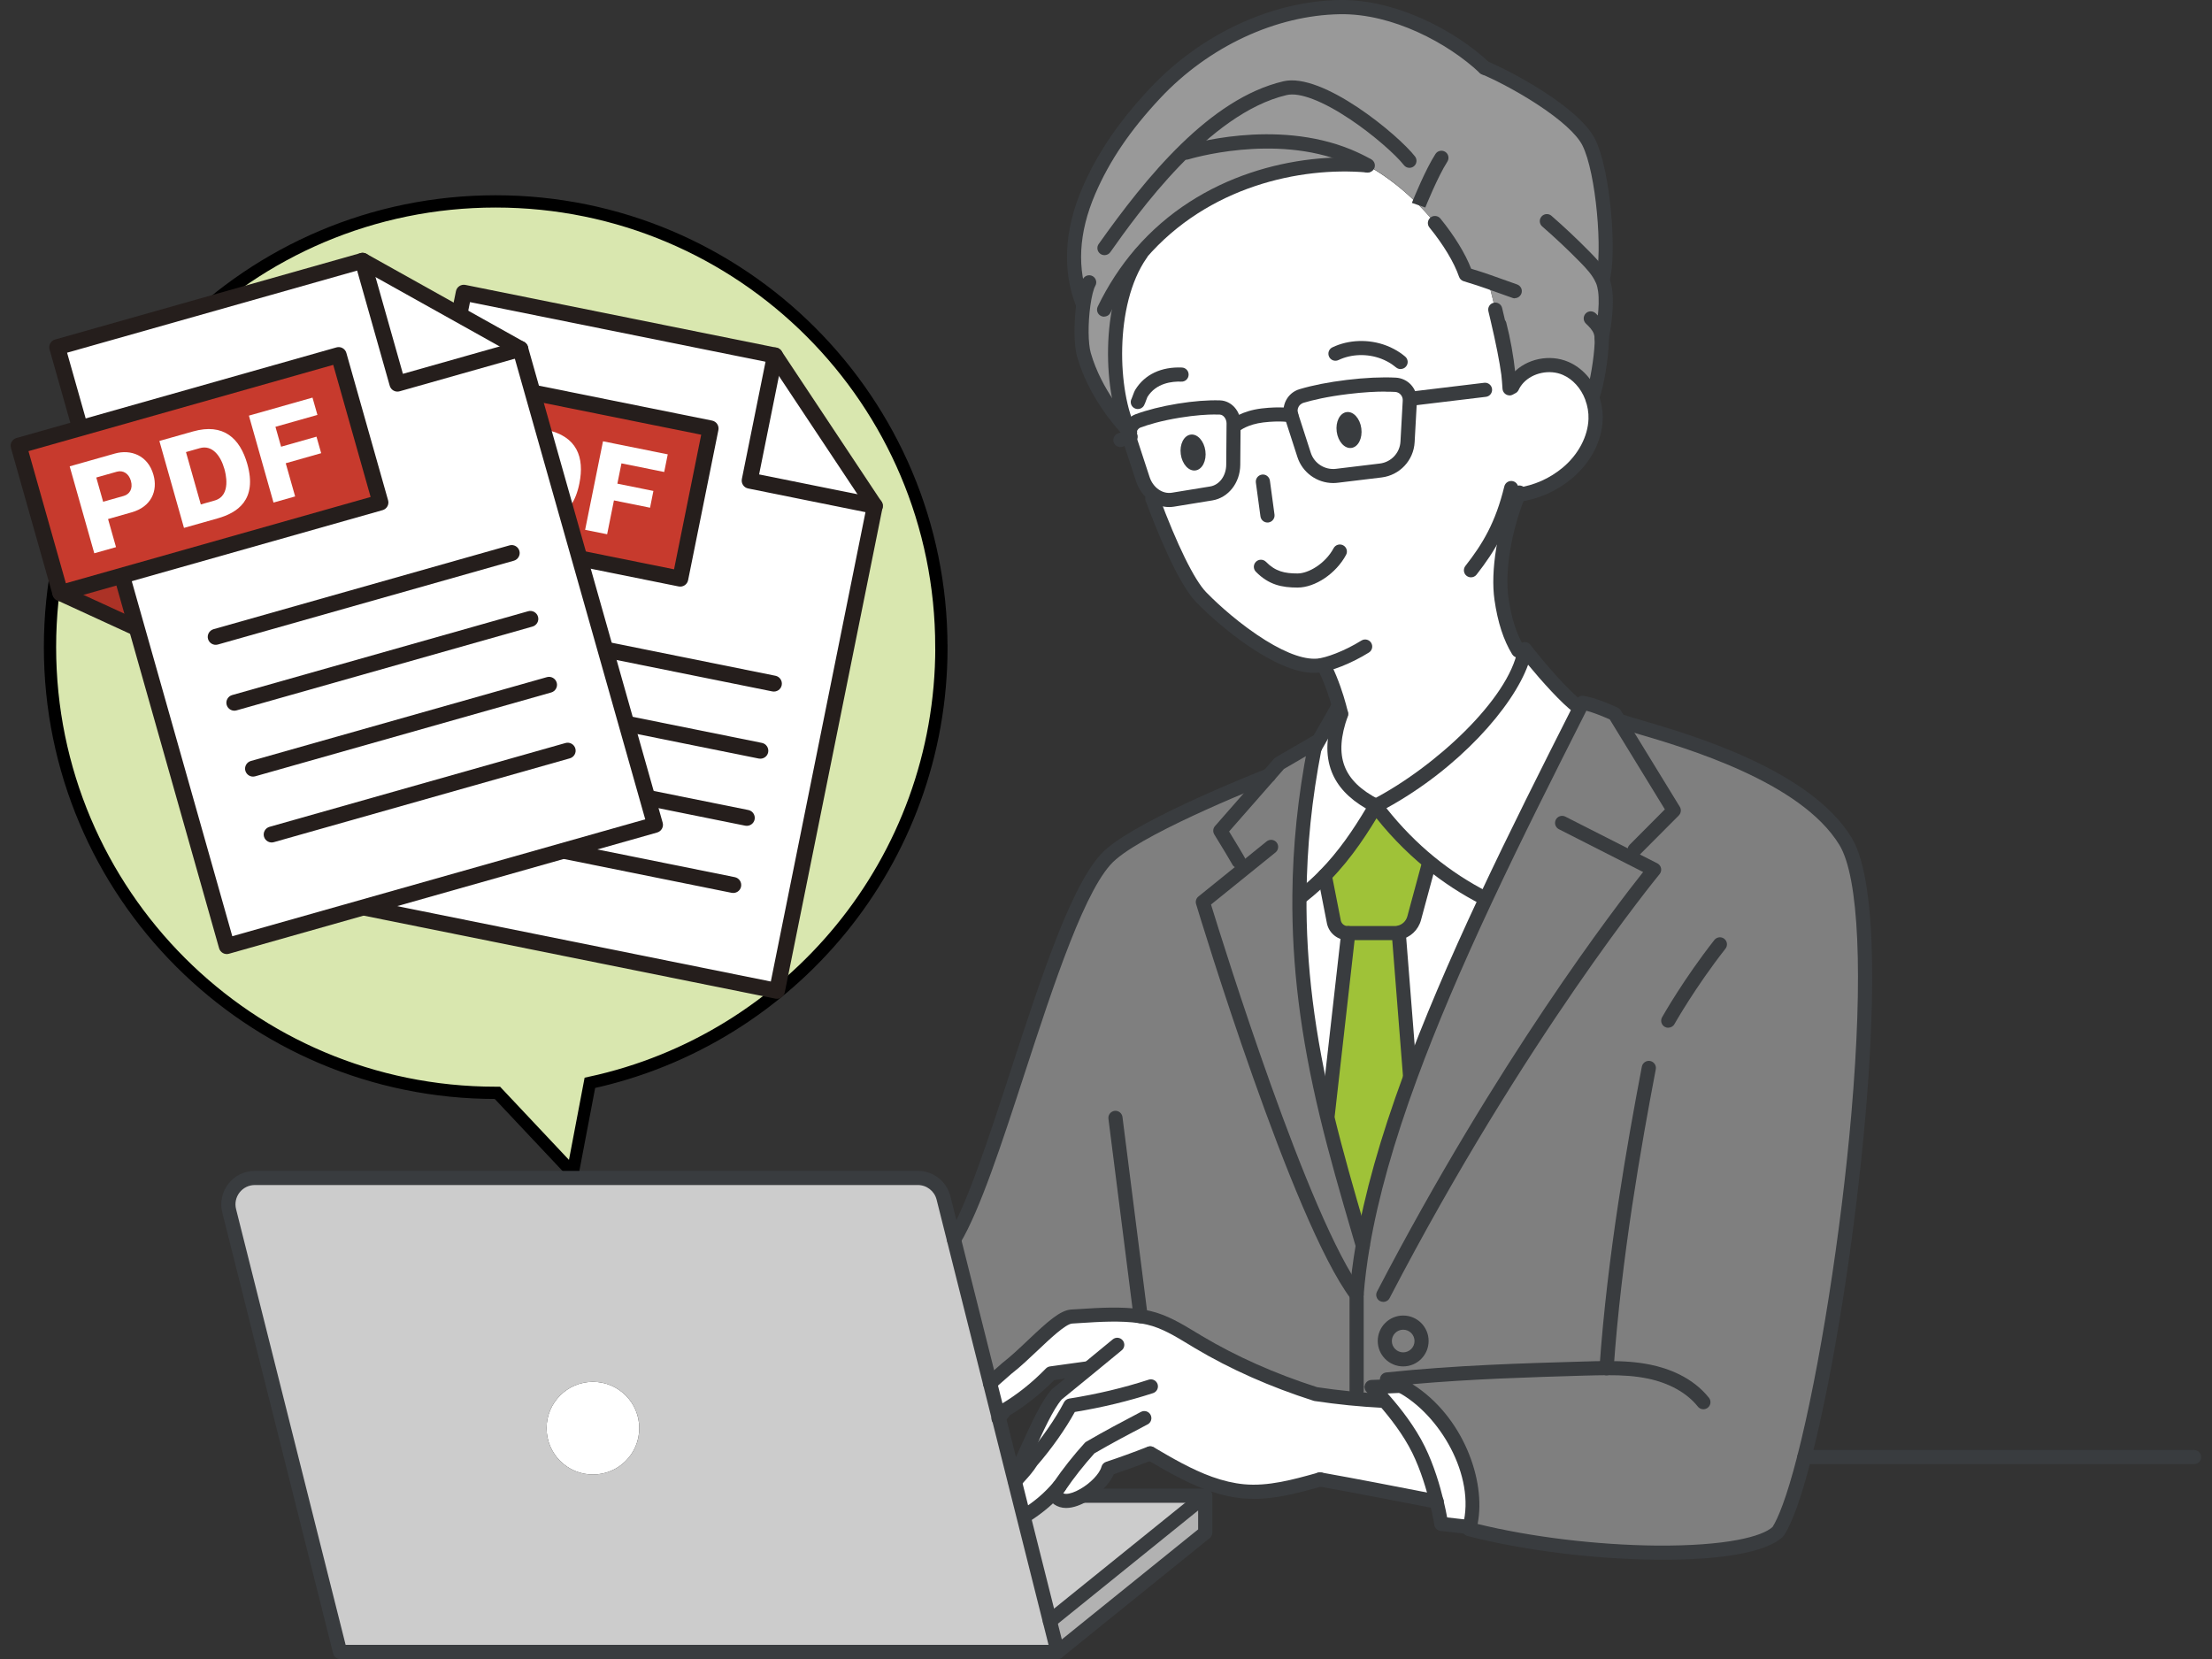 <?xml version="1.0" encoding="UTF-8"?><svg id="_x34_00_x5F_300_x5F_03" xmlns="http://www.w3.org/2000/svg" viewBox="0 0 400 300"><rect x="0" y="0" width="400" height="300" fill="#333333" stroke="none"/><defs><style>.cls-1{fill:#393c3f;}.cls-2{fill:#ccc;}.cls-3{fill:#251e1c;}.cls-4{fill:#9fc238;}.cls-5{fill:#d9e7af;stroke:#000;stroke-miterlimit:10;stroke-width:2.22px;}.cls-6{fill:#fff;}.cls-7{fill:#c73a2d;}.cls-8{fill:#7f7f7f;}.cls-9{fill:#ac3226;}.cls-10{fill:#b2b2b2;}.cls-11{fill:#999;}</style></defs><path class="cls-5" d="M170.23,117.02c0-44.51-36.08-80.6-80.6-80.6S9.04,72.51,9.04,117.02s36.08,80.6,80.6,80.6c.1,0,.2,0,.31,0l13.62,14.47,3.1-16.28c36.33-7.82,63.57-40.11,63.57-78.78Z"/><path class="cls-6" d="M107.22,249.88c4.63,0,8.38,3.75,8.38,8.38s-3.75,8.38-8.38,8.38-8.38-3.75-8.38-8.38,3.75-8.38,8.38-8.38Z"/><polygon class="cls-10" points="217.94 270.47 217.94 277.17 191.25 298.72 189.85 293.15 217.94 270.47"/><path class="cls-2" d="M185.39,274.1c2.5-1.62,4.24-3.06,6.18-5.33-.3.43-.59.87-.88,1.32.23.86,1.2,1.32,2.09,1.32s2.05-.4,3.15-1.03l.05.08h21.96l-28.09,22.68-4.77-18.97.31-.08Z"/><path class="cls-2" d="M180.62,256.42l2.66,10.59,1.8,7.17,4.77,18.97,1.4,5.57H61.49l-20.05-79.75c-.76-3.02,1.53-5.95,4.64-5.95h119.89c2.19,0,4.11,1.49,4.64,3.62l1.89,7.54,6.53,25.96,1.58,6.28ZM115.6,258.26c0-4.63-3.75-8.38-8.38-8.38s-8.38,3.75-8.38,8.38,3.75,8.38,8.38,8.38,8.38-3.75,8.38-8.38Z"/><path class="cls-4" d="M252.19,168.74c.25,0,.5-.03.74-.08l.02.08,2.04,25.84.09.04c-3.92,10.65-6.98,20.99-8.63,30.61h0c-2.21-7.62-4.54-15.42-6.52-23.62l.18-.04,3.71-32.83h8.38Z"/><path class="cls-4" d="M248.78,145.73c2.92,3.87,6.19,7.29,9.79,10.23l-.18.22-2.67,9.87c-.36,1.34-1.45,2.34-2.78,2.61-.24.05-.49.08-.74.08h-8.49c-1.18,0-2.21-.81-2.49-1.96l-1.65-8.43c3.78-3.86,6.6-8.17,9.21-12.62Z"/><circle class="cls-8" cx="253.74" cy="242.49" r="3.32"/><path class="cls-8" d="M253.41,250.6l-5.35.21h-2.73v-16.67c.22-2.89.6-5.87,1.13-8.91,1.65-9.62,4.71-19.96,8.63-30.61,3.87-10.52,8.58-21.34,13.62-32.08,5.52-11.78,11.42-23.47,17.02-34.54.15-.3.3-.6.46-.9,2.06.27,5.82,2.02,5.82,2.02l.85,1.39.17-.11c4.17,1.57,32.2,7.77,40.72,21.73,8.36,13.71.36,80.99-7.43,111.37-1.64,6.4-3.27,11.16-4.74,13.44-5.29,5.34-34.84,5.03-55.88-.42.04-.12.07-.25.1-.37,2.16-8.13-2.87-20.47-12.37-25.54ZM257.06,242.49c0-1.84-1.49-3.32-3.32-3.32s-3.32,1.49-3.32,3.32,1.49,3.32,3.32,3.32,3.32-1.49,3.32-3.32Z"/><path class="cls-8" d="M206.26,238.02c-4.31-.64-9.57-.1-12.42.05-2.58.13-7.49,6.08-11.77,9.39l-3.04,2.68-6.53-25.96c8.42-14.09,18.74-61.73,28.45-69.75,6.52-5.62,28.49-14.21,28.49-14.21l-8.78,10.01s3.13,5.1,3.28,5.47l1.08,1.34-7.52,6.07s17.2,56.91,27.81,71.02v16.67h2.73s.98.95,2.34,2.49h-.24c-4.61-.23-8.37-.64-12.25-1.21-7.29-2.33-14.51-5.42-21.2-9.41-2.88-1.72-5.73-3.63-8.99-4.38-.47-.11-.96-.2-1.46-.27Z"/><path class="cls-8" d="M225.03,157.04l-1.08-1.34c-.15-.37-3.28-5.47-3.28-5.47l8.78-10.01,1.9-2.17,6.58-3.82c-.07.32-.13.65-.19.97h0c-1.85,9.52-2.67,18.39-2.75,26.73-.13,14.59,2.01,27.57,4.93,39.69,1.98,8.2,4.31,16,6.52,23.62h0c-.52,3.05-.91,6.02-1.13,8.91-10.61-14.11-27.81-71.02-27.81-71.02l7.52-6.07Z"/><path class="cls-6" d="M253.41,250.6c9.5,5.07,14.53,17.4,12.37,25.54l-5.14-.58s-.25-1.65-.83-4.02c-.64-2.65-1.7-6.19-3.26-9.38-1.72-3.49-4.28-6.74-6.15-8.86-1.36-1.55-2.34-2.49-2.34-2.49l5.35-.21Z"/><path class="cls-6" d="M191.57,268.77c-1.94,2.27-3.68,3.7-6.18,5.33l-.31.08-1.8-7.17.19-.05c2.49-5.01,5.26-12.21,7.65-14.83,1.94-1.57,3.81-3.1,5.64-4.61l-.07-.09c-2.33.31-4.33.61-6.65.92-2.43,2.51-5.23,4.78-8.29,6.61-.35.51-.73.99-1.14,1.46l-1.58-6.28,3.04-2.68c4.28-3.31,9.18-9.26,11.77-9.39,2.85-.14,8.1-.69,12.42-.05.5.07.99.17,1.46.27,3.26.76,6.12,2.67,8.99,4.38,6.69,3.99,13.91,7.08,21.2,9.41,3.88.57,7.64.98,12.25,1.23h.24c1.86,2.11,4.43,5.36,6.15,8.85,1.56,3.18,2.62,6.73,3.26,9.38-7.19-1.4-14.41-2.81-21.1-4-4.53,1.26-9.2,2.58-13.88,2.14-2.09-.2-4.11-.7-6.07-1.41-3.75-1.34-7.29-3.4-10.74-5.44h-.05c-2.5.97-5.02,1.88-7.56,2.73-.45,1.71-2.43,3.66-4.47,4.82-1.11.63-2.23,1.03-3.15,1.03s-1.86-.47-2.09-1.32c.29-.44.58-.88.88-1.32Z"/><path class="cls-6" d="M243.82,168.74l-3.71,32.83-.18.04c-2.92-12.11-5.06-25.1-4.93-39.69h.59c1.44-1.14,2.76-2.33,3.98-3.57l1.65,8.43c.28,1.15,1.3,1.96,2.49,1.96h.11Z"/><path class="cls-6" d="M268.49,162.44l.2.09c-5.04,10.74-9.75,21.56-13.62,32.08l-.09-.04-2.04-25.84-.02-.08c1.33-.27,2.42-1.27,2.78-2.61l2.67-9.87.18-.22c3.07,2.51,6.38,4.68,9.93,6.48Z"/><path class="cls-6" d="M275.75,117.39c1.97,2.62,7,8.51,9.65,10.44l.31.16c-5.6,11.08-11.5,22.76-17.02,34.54l-.2-.09c-3.54-1.8-6.86-3.97-9.93-6.48-3.6-2.94-6.88-6.36-9.79-10.23,14.59-7.58,25.52-20.47,26.92-27.98.02-.12.04-.24.06-.35Z"/><path class="cls-6" d="M242.51,129.11c-2.87,8.03-.62,13.1,6.26,16.62-2.61,4.45-5.43,8.76-9.21,12.62-1.22,1.24-2.54,2.44-3.98,3.58h-.59c.07-8.35.89-17.21,2.75-26.73h0s4.26-7.46,4.26-7.46l.16-.05c.24.88.36,1.41.36,1.41Z"/><path class="cls-6" d="M237.66,120.4c-6.5,0-16.16-8-20.45-12.42-2.74-2.82-6.21-10.79-8.83-17.84l-3.96-11.9s0,0,0,0c-3.44-6.7-4.44-23.05,1.96-32.24l-.05-.04c11.85-13.76,29.45-16.97,40.96-15.97l.02-.04s.07.04.1.06c0,0,0,0,0,0,3.45,1.94,6.56,4.45,9.19,7.12,1.28,1.3,2.45,2.64,3.48,3.96.15.2.31.39.46.59.13.17.26.35.39.52.04.05.07.1.1.15.1.14.2.27.29.41.16.23.32.46.47.68.13.19.26.39.38.58.14.21.27.42.4.62.1.17.21.34.31.51,0,0,0,0,0,.01.11.18.21.36.32.54.05.09.1.18.16.27.41.73.77,1.43,1.07,2.09.04.08.07.17.11.25.08.18.15.35.22.52.04.1.08.2.12.3.08.2.15.39.21.59,1.93.6,2.44.75,4.08,1.32,0,0,.57,2.13,1.27,5.03.86,3.54,1.91,8.22,2.36,11.58,0,0,0,.01,0,.02.1.91.17,1.79.22,2.63,0-.1,0-.21,0-.32h.4c.27-.6.63-1.13,1.06-1.6,2.07-2.25,5.73-3.01,8.6-1.76,2.24.97,3.9,2.95,4.76,5.25.47,1.26.7,2.61.66,3.94-.13,3.77-2.23,7.31-5.12,9.73-2.56,2.14-5.62,3.48-8.84,3.93-2.5,6.12-3.8,13.7-3.07,18.81.51,3.54,1.43,6.75,3.03,9.37l1.16.09c-1.4,7.51-12.33,20.41-26.92,27.98-6.89-3.52-9.13-8.59-6.26-16.62,0,0-.12-.53-.36-1.41-.43-1.56-1.25-4.22-2.53-6.87l-1.97-.42Z"/><path class="cls-11" d="M287.3,25.72c2.63,5.21,3.84,20.2,2.51,24.84l-.07.03s.03.07.05.1c.22.53.37,1.14.47,1.81.37,2.72-.21,6.36-.62,8.65.02.32.01.64,0,.95-.1,2.62-.79,7.14-1.66,9.62l-.14.05c-.86-2.26-2.51-4.2-4.72-5.16-2.87-1.25-6.53-.49-8.6,1.76-.43.47-.79,1-1.06,1.59h-.48c-.02-.66-.09-1.45-.21-2.34-.38-2.88-1.21-6.74-1.98-10.03-.13-.55-.26-1.09-.38-1.6-.7-2.9-1.27-5.03-1.27-5.03-1.64-.57-2.15-.72-4.08-1.32-.93-2.72-3.08-6.36-6.13-9.97-.74-.88-1.54-1.75-2.38-2.61-2.63-2.67-5.74-5.19-9.19-7.12-.04-.02-.07-.04-.11-.06l-.02.04c-11.51-1-29.11,2.21-40.96,15.97l.05.04c-6.4,9.18-5.4,25.53-1.96,32.24-.19-.22-6.03-6.02-8.32-13.97-.59-2.07-.55-6.01-.11-9.15l-.08-.02c-3.14-7.87-1.11-15.47,1.04-20.47,2.15-5,5.55-10.8,11.99-17.67,9.51-10.16,22.22-15.42,33.41-15.6,9.84-.16,20.25,5.38,26.2,10.98,4.45,1.84,16.2,8.25,18.83,13.46Z"/><path class="cls-1" d="M242.51,130.39c-.59,0-1.12-.41-1.25-1.01,0,0-.11-.52-.34-1.35-.46-1.66-1.25-4.17-2.45-6.65-.31-.64-.04-1.4.6-1.71.64-.31,1.4-.04,1.71.6,1.28,2.65,2.13,5.32,2.61,7.09.25.9.37,1.46.37,1.48.15.69-.29,1.37-.98,1.52-.09.02-.18.03-.27.03Z"/><path class="cls-1" d="M172.51,225.45c-.22,0-.45-.06-.65-.18-.61-.36-.8-1.15-.44-1.75,3.49-5.84,7.34-17.64,11.41-30.13,5.62-17.24,11.43-35.07,17.31-39.94,6.62-5.7,27.94-14.07,28.85-14.42.66-.26,1.4.07,1.66.73.26.66-.07,1.4-.73,1.66-.22.09-21.84,8.56-28.12,13.98,0,0-.01.01-.02.02-5.31,4.38-11.26,22.65-16.52,38.77-4.12,12.63-8.01,24.56-11.65,30.65-.24.4-.66.62-1.1.62Z"/><path class="cls-1" d="M301.67,185.85c-.21,0-.43-.05-.62-.16-.62-.35-.84-1.12-.49-1.74.16-.28,3.86-6.85,9.45-13.97.44-.56,1.24-.65,1.79-.22.56.44.65,1.24.22,1.79-5.47,6.97-9.19,13.58-9.23,13.64-.23.42-.67.65-1.12.65Z"/><path class="cls-1" d="M290.52,248.71c-.71,0-1.28-.57-1.28-1.28,0-.03,0-.07,0-.11,0,0,0-.01,0-.02,1.41-20.24,5.05-40.75,7.66-54.42.13-.69.8-1.15,1.5-1.02.69.13,1.15.8,1.02,1.5-2.6,13.6-6.22,34.01-7.62,54.12,0,0,0,.01,0,.02-.04.67-.59,1.21-1.28,1.21ZM289.24,247.39h0s0,0,0,0ZM289.24,247.39h0s0,0,0,0ZM289.24,247.39h0s0,0,0,0ZM289.24,247.38h0s0,0,0,0Z"/><path class="cls-1" d="M259.8,272.81c-.08,0-.16,0-.25-.02l-.83-.16c-6.79-1.32-13.8-2.68-20.21-3.83-.05,0-.1-.02-.15-.03-.69-.17-1.11-.86-.94-1.54.16-.65.8-1.07,1.45-.96.02,0,.03,0,.05,0,6.44,1.15,13.48,2.52,20.29,3.85l.83.16c.69.13,1.15.81,1.01,1.5-.12.61-.65,1.03-1.25,1.03ZM238.71,266.25h0,0ZM238.71,266.25h0,0Z"/><path class="cls-1" d="M226.72,271.04c-.67,0-1.34-.03-2.01-.09-2.07-.2-4.16-.68-6.38-1.48-3.97-1.42-7.68-3.61-10.96-5.54-.61-.36-.81-1.14-.45-1.75.36-.61,1.14-.81,1.75-.45,3.18,1.87,6.78,3.99,10.52,5.33,2.02.72,3.9,1.16,5.76,1.34,4.36.41,8.85-.83,13.19-2.04l.23-.06s.03,0,.05-.01c.65-.16,1.32.2,1.53.85.22.67-.15,1.39-.82,1.61-.03,0-.06.02-.09.03l-.21.06c-3.93,1.09-7.97,2.21-12.1,2.21Z"/><path class="cls-1" d="M250.16,254.59s-.05,0-.07,0c-4.3-.23-8.12-.61-12.37-1.24-.07-.01-.14-.03-.2-.05-7.82-2.5-15.05-5.7-21.47-9.53-.37-.22-.75-.45-1.12-.68-2.5-1.51-4.86-2.95-7.51-3.56-.44-.1-.9-.19-1.36-.25-3.41-.51-7.46-.24-10.42-.05-.65.04-1.23.08-1.75.11-1.18.06-4.08,2.81-6.2,4.82-1.59,1.5-3.22,3.05-4.81,4.28l-3.01,2.65c-.53.47-1.34.42-1.8-.11-.47-.53-.42-1.34.11-1.8l3.04-2.68s.04-.04.06-.05c1.5-1.16,3.1-2.67,4.65-4.14,3.54-3.35,5.81-5.41,7.83-5.51.5-.03,1.08-.06,1.71-.1,3.07-.2,7.28-.47,10.96.07.52.08,1.04.18,1.55.29,3.05.71,5.7,2.31,8.26,3.86.37.22.74.45,1.11.67,6.23,3.71,13.24,6.83,20.84,9.26,4.13.61,7.84.98,12.03,1.2.71.04,1.25.64,1.21,1.34-.04.68-.6,1.21-1.28,1.21Z"/><path class="cls-1" d="M180.56,257.76c-.3,0-.61-.11-.85-.32-.53-.47-.57-1.28-.1-1.8.01-.02.03-.04.05-.06.37-.43.73-.88,1.05-1.34.1-.15.24-.28.39-.37,2.88-1.72,5.58-3.88,8.03-6.4.2-.21.46-.34.75-.38,1.15-.15,2.23-.3,3.3-.46,1.09-.15,2.18-.31,3.35-.46.7-.09,1.34.4,1.43,1.1.09.7-.4,1.34-1.1,1.43-1.16.15-2.25.31-3.33.46-.94.13-1.89.27-2.89.4-2.46,2.48-5.15,4.62-8.01,6.36-.33.45-.68.9-1.04,1.32-.03.03-.05.06-.08.1-.25.28-.6.43-.95.43Z"/><path class="cls-1" d="M192.78,272.69c-1.6,0-2.97-.94-3.32-2.28-.09-.35-.03-.72.16-1.02.29-.45.59-.9.9-1.34,1.7-2.48,3.59-4.87,5.62-7.11.09-.1.19-.18.3-.24,3.27-1.92,6.58-3.65,9.77-5.33l.12-.06c.63-.33,1.4-.09,1.73.54.33.63.09,1.4-.54,1.73l-.12.06c-3.11,1.63-6.32,3.32-9.49,5.17-1.9,2.11-3.68,4.36-5.27,6.69-.12.18-.24.36-.37.54.15.06.33.1.52.1.64,0,1.56-.31,2.52-.86,1.88-1.06,3.54-2.8,3.87-4.04.11-.42.42-.75.83-.89,2.47-.82,4.99-1.74,7.5-2.72.66-.26,1.4.07,1.66.73s-.07,1.4-.73,1.66c-2.35.92-4.71,1.78-7.03,2.56-.84,1.98-2.95,3.85-4.84,4.92-.96.54-2.39,1.19-3.78,1.19Z"/><path class="cls-1" d="M185.39,275.38c-.42,0-.83-.21-1.07-.58-.38-.59-.22-1.38.38-1.77,2.54-1.65,4.14-3.03,5.91-5.09.46-.54,1.27-.6,1.8-.14s.6,1.27.14,1.8c-1.91,2.23-3.72,3.79-6.45,5.57-.21.14-.46.21-.69.21Z"/><path class="cls-1" d="M183.56,269.14c-.3,0-.6-.1-.84-.31-.53-.46-.59-1.27-.13-1.8.26-.29.51-.57.76-.85.73-.81,1.43-1.58,2.1-2.64.03-.06.07-.11.12-.16,2.64-3.02,5.32-6.86,6.83-9.79.19-.36.53-.61.93-.68,5.13-.82,9.83-1.94,14.39-3.42.67-.22,1.39.15,1.61.82.22.67-.15,1.39-.82,1.61-4.5,1.46-9.13,2.58-14.15,3.41-1.64,3.01-4.2,6.65-6.81,9.65-.77,1.2-1.55,2.06-2.31,2.9-.24.26-.48.53-.72.81-.25.29-.61.44-.97.44Z"/><path class="cls-1" d="M183.47,268.24c-.19,0-.39-.04-.57-.13-.63-.31-.89-1.08-.58-1.71.73-1.46,1.47-3.09,2.25-4.81,1.95-4.28,3.79-8.32,5.6-10.32.04-.05.09-.09.14-.13,2.03-1.64,3.99-3.25,5.64-4.6l1.73-1.43c1.18-.98,2.36-1.94,3.54-2.91.55-.45,1.35-.37,1.8.18.45.55.37,1.35-.18,1.8-1.18.97-2.35,1.93-3.54,2.91l-1.74,1.43c-1.63,1.34-3.57,2.93-5.57,4.55-1.53,1.74-3.35,5.73-5.1,9.59-.76,1.66-1.54,3.39-2.29,4.89-.22.45-.68.71-1.15.71Z"/><path class="cls-1" d="M206.26,239.3c-.66,0-1.21-.5-1.27-1.15l-4.55-35.84c-.09-.7.41-1.34,1.11-1.43.7-.09,1.34.41,1.43,1.11l4.55,35.87c0,.05.01.11.01.16,0,.71-.57,1.28-1.28,1.28Z"/><path class="cls-1" d="M274.54,118.93c-.43,0-.85-.22-1.09-.61-1.57-2.57-2.62-5.79-3.2-9.85-.75-5.2.51-13.02,3.15-19.48.06-.14.12-.28.17-.42.27-.65,1.02-.95,1.68-.68.65.27.95,1.02.68,1.68-.05.13-.11.26-.17.4-2.47,6.06-3.67,13.35-2.98,18.14.54,3.71,1.47,6.61,2.86,8.88.37.6.18,1.39-.42,1.76-.21.13-.44.19-.66.19Z"/><path class="cls-1" d="M300.69,282.04c-.39,0-.78,0-1.18,0-11.38-.1-24.14-1.7-34.16-4.29-.33-.09-.62-.31-.79-.61-.17-.3-.21-.66-.12-.99.03-.1.06-.2.08-.29,0-.01,0-.03.01-.04,2.37-8.93-4.24-20.08-11.74-24.08-.79-.42-1.6-.78-2.42-1.08-.56-.2-.91-.77-.83-1.36.07-.59.54-1.05,1.14-1.12,12.63-1.31,24.46-1.65,35.9-1.98h.1c1.25-.04,2.53-.08,3.83-.08,3.2-.01,5.66.19,7.94.66,3.17.65,7.58,2.22,10.58,5.98.44.55.35,1.36-.21,1.8-.55.44-1.36.35-1.8-.21-1.96-2.47-5.19-4.27-9.09-5.07-2.1-.43-4.39-.62-7.41-.6-1.27,0-2.54.04-3.77.07h-.1c-10.03.3-20.35.6-31.24,1.55,9.08,5.73,13.37,17.35,11.79,25.28,9.63,2.36,21.59,3.81,32.32,3.91,12.72.1,19.17-1.65,21.02-3.37.94-1.51,2.46-4.98,4.5-12.94,3.97-15.49,7.89-40.3,9.74-61.73,2.17-25.11,1.38-42.85-2.16-48.66-6.99-11.46-27.79-17.55-36.67-20.15-1.59-.47-2.74-.8-3.4-1.05-.66-.25-.99-.99-.74-1.65.25-.66.99-.99,1.65-.74.58.22,1.74.56,3.22.99,9.17,2.68,30.64,8.97,38.14,21.27,5.23,8.57,3.82,35.14,2.52,50.21-1.89,21.89-5.74,46.28-9.81,62.14-1.75,6.83-3.4,11.48-4.9,13.81-.05.07-.1.14-.17.21-1.58,1.59-6.5,4.22-21.77,4.22Z"/><path class="cls-1" d="M266,277.44s-.1,0-.14,0l-5.37-.6c-.57-.06-1.03-.51-1.12-1.08,0-.02-.25-1.63-.81-3.91-.59-2.42-1.62-5.96-3.17-9.12-1.65-3.36-4.15-6.51-5.95-8.57-.02-.02-.04-.05-.07-.07l-.02-.02s-.01-.02-.02-.02c-1.25-1.42-2.17-2.3-2.18-2.31-.37-.36-.49-.9-.31-1.38s.63-.8,1.14-.82l5.59-.22c.7-.02,1.3.53,1.32,1.23.02.71-.53,1.3-1.23,1.32h-.23s-2.52.11-2.52.11c.1.12.21.24.32.36.02.02.04.05.06.07l.02.02s.02.02.02.03c1.91,2.17,4.55,5.52,6.33,9.14,1.65,3.36,2.74,7.1,3.35,9.64.32,1.33.55,2.43.68,3.16l4.42.5c.7.08,1.21.71,1.13,1.41-.07.65-.63,1.14-1.27,1.14Z"/><path class="cls-1" d="M235.59,163.2c-.38,0-.75-.17-1-.49-.44-.55-.34-1.36.21-1.8,1.35-1.06,2.65-2.23,3.86-3.47,3.49-3.57,6.09-7.47,8.35-11.24-3.14-1.83-5.17-4.01-6.2-6.64-1.19-3.03-1.02-6.6.51-10.9.24-.66.97-1.01,1.63-.77.66.24,1.01.97.77,1.63-2.58,7.21-.89,11.71,5.64,15.05.31.16.55.44.65.78s.05.7-.13,1c-2.37,4.04-5.35,8.73-9.4,12.86-1.29,1.32-2.67,2.56-4.1,3.69-.23.19-.51.27-.79.27Z"/><path class="cls-1" d="M268.49,163.71c-.19,0-.39-.04-.58-.14-3.6-1.83-7.02-4.06-10.15-6.63-3.66-2.99-7.03-6.5-10-10.45-.23-.3-.31-.69-.23-1.05.08-.37.32-.68.66-.85,11.34-5.89,24.59-18.18,26.25-27.08h0c.02-.11.03-.21.05-.31.08-.51.45-.92.95-1.05.5-.13,1.02.06,1.33.47,1.94,2.58,6.87,8.35,9.38,10.17.57.41.7,1.21.29,1.79-.41.57-1.21.7-1.79.29-2.19-1.59-5.86-5.68-8.32-8.67-2.75,7.63-12.49,18.74-25.62,25.95,2.62,3.3,5.53,6.27,8.66,8.82,3,2.45,6.26,4.58,9.7,6.33.63.32.88,1.09.56,1.72-.23.44-.67.7-1.14.7Z"/><path class="cls-1" d="M240.11,202.84s-.1,0-.15,0c-.7-.08-1.21-.71-1.13-1.41l3.71-32.83c.08-.7.71-1.2,1.41-1.13.7.08,1.21.71,1.13,1.41l-3.71,32.83c-.07.65-.63,1.13-1.27,1.13Z"/><path class="cls-1" d="M254.98,195.85c-.66,0-1.22-.51-1.27-1.18l-2.04-25.84c-.06-.7.47-1.32,1.17-1.37.7-.06,1.32.47,1.37,1.17l2.04,25.84c.06.7-.47,1.32-1.17,1.37-.03,0-.07,0-.1,0Z"/><path class="cls-1" d="M252.19,170.01h-8.49c-1.78,0-3.32-1.21-3.73-2.94,0-.02,0-.03-.01-.05l-1.65-8.43c-.14-.69.32-1.36,1.01-1.5.69-.14,1.36.32,1.5,1.01l1.65,8.4c.15.57.65.96,1.24.96h8.49c.16,0,.32-.02.47-.05.89-.18,1.58-.83,1.82-1.7l2.67-9.87c.18-.68.89-1.08,1.57-.9.68.18,1.08.89.9,1.57l-2.67,9.87c-.49,1.8-1.93,3.16-3.76,3.53-.31.07-.65.1-.99.1Z"/><path class="cls-1" d="M245.32,235.41c-.39,0-.77-.18-1.02-.51-10.63-14.13-27.31-69.09-28.01-71.42-.15-.5.02-1.04.42-1.36l12.34-9.97c.55-.44,1.35-.36,1.8.19.44.55.36,1.35-.19,1.8l-11.67,9.43c2.16,7.03,17.69,56.95,27.36,69.8.42.56.31,1.37-.25,1.79-.23.17-.5.26-.77.26Z"/><path class="cls-1" d="M246.44,226.5c-.55,0-1.06-.36-1.23-.92l-.79-2.7c-1.97-6.74-4-13.71-5.75-20.98-3.5-14.55-5.08-27.26-4.97-39.99.08-8.97.99-17.79,2.77-26.96.14-.69.81-1.15,1.5-1.01.69.13,1.15.81,1.01,1.5-1.76,9.01-2.65,17.68-2.72,26.49-.11,12.52,1.44,25.03,4.9,39.37,1.74,7.21,3.76,14.15,5.72,20.86l.79,2.7c.2.68-.19,1.39-.87,1.58-.12.03-.24.05-.36.05Z"/><path class="cls-1" d="M223.95,156.98c-.49,0-.96-.29-1.17-.77-.19-.38-1.77-2.99-3.2-5.32-.29-.48-.24-1.09.13-1.51l10.68-12.18c.09-.1.2-.19.32-.26l6.58-3.82c.44-.25.98-.23,1.39.07.41.29.61.8.51,1.29-.07.32-.13.63-.19.95-.13.69-.8,1.15-1.49,1.02-.19-.04-.35-.11-.5-.21l-4.83,2.81-9.92,11.31c2.71,4.43,2.84,4.75,2.89,4.86.26.66-.06,1.4-.72,1.66-.16.06-.31.09-.47.09ZM222.76,156.17s0,.02.01.03c0-.01,0-.02-.01-.03Z"/><path class="cls-1" d="M245.32,252.78c-.71,0-1.28-.57-1.28-1.28v-16.9c0-.71.57-1.28,1.28-1.28s1.28.57,1.28,1.28v16.9c0,.71-.57,1.28-1.28,1.28Z"/><path class="cls-1" d="M250.14,235.42c-.2,0-.4-.05-.59-.14-.63-.33-.87-1.1-.54-1.72,21.83-41.95,43.3-69.81,48.12-75.87l-15.23-7.74c-.63-.32-.88-1.09-.56-1.72.32-.63,1.09-.88,1.72-.56l16.64,8.45c.35.18.59.5.67.88.08.38-.02.78-.27,1.08-.24.29-24.29,29.51-48.82,76.66-.23.44-.67.69-1.14.69Z"/><path class="cls-1" d="M245.32,235.41s-.07,0-.1,0c-.7-.05-1.23-.67-1.18-1.37.22-2.87.6-5.91,1.14-9.03,1.56-9.11,4.4-19.2,8.69-30.84,3.51-9.53,7.98-20.06,13.66-32.18,5.52-11.78,11.36-23.35,17.01-34.53l.02-.05c.15-.29.29-.58.44-.86l.02-.03c.24-.48.77-.76,1.3-.69,2.2.28,5.79,1.94,6.2,2.13.23.11.42.28.55.49l10.69,17.44c.31.5.23,1.15-.18,1.57l-7.08,7.11c-.5.5-1.31.5-1.81,0-.5-.5-.5-1.31,0-1.81l6.37-6.4-9.96-16.26c-.98-.44-2.83-1.21-4.23-1.58,0,.01-.01.02-.02.03l-.02.04c-5.64,11.17-11.48,22.71-16.98,34.46-5.65,12.05-10.09,22.52-13.58,31.98-4.23,11.49-7.03,21.43-8.57,30.39-.52,3.05-.9,6.01-1.11,8.79-.05.67-.61,1.18-1.27,1.18Z"/><path class="cls-1" d="M253.74,247.09c-2.54,0-4.6-2.06-4.6-4.6s2.06-4.6,4.6-4.6,4.6,2.06,4.6,4.6-2.06,4.6-4.6,4.6ZM253.74,240.45c-1.13,0-2.05.92-2.05,2.05s.92,2.05,2.05,2.05,2.05-.92,2.05-2.05-.92-2.05-2.05-2.05Z"/><path class="cls-1" d="M396.76,264.76h-70.47c-.71,0-1.28-.57-1.28-1.28s.57-1.28,1.28-1.28h70.47c.71,0,1.28.57,1.28,1.28s-.57,1.28-1.28,1.28Z"/><path class="cls-1" d="M191.26,300c-.37,0-.74-.16-1-.48-.44-.55-.36-1.35.19-1.8l26.21-21.16v-3.42l-26,21c-.55.44-1.35.36-1.8-.19-.44-.55-.36-1.35.19-1.8l28.09-22.68c.38-.31.91-.37,1.35-.16.44.21.73.66.73,1.15v6.7c0,.39-.17.75-.48.99l-26.68,21.55c-.24.19-.52.28-.8.28Z"/><path class="cls-1" d="M191.25,300H61.49c-.59,0-1.1-.4-1.24-.97l-20.05-79.75c-.46-1.82-.06-3.72,1.1-5.21,1.16-1.49,2.9-2.34,4.79-2.34h119.89c2.79,0,5.2,1.89,5.88,4.59l20.64,82.09c.1.38.01.79-.23,1.1-.24.31-.61.49-1.01.49ZM62.49,297.44h127.12l-20.24-80.5c-.39-1.56-1.79-2.65-3.4-2.65H46.09c-1.09,0-2.1.49-2.77,1.35-.67.86-.9,1.96-.63,3.01l19.81,78.79Z"/><path class="cls-1" d="M217.94,271.75h-21.96c-.71,0-1.28-.57-1.28-1.28s.57-1.28,1.28-1.28h21.96c.71,0,1.28.57,1.28,1.28s-.57,1.28-1.28,1.28Z"/><path class="cls-1" d="M237.42,137.04c-.22,0-.43-.05-.63-.17-.61-.35-.82-1.13-.47-1.74l.28-.49s.02-.05.04-.07l4.26-7.45c.35-.61,1.13-.83,1.74-.48.61.35.83,1.13.48,1.74l-4.22,7.39s-.02.05-.04.07l-.32.56c-.24.41-.67.64-1.11.64Z"/><path class="cls-1" d="M237.66,121.68c-7.07,0-17.07-8.38-21.37-12.81-3.26-3.36-7.11-12.9-9.11-18.28-.25-.66.09-1.4.75-1.64.66-.25,1.4.09,1.64.75,3.28,8.84,6.4,15.18,8.54,17.39.98,1.01,4.52,4.53,9.2,7.7,4.18,2.83,7.75,4.33,10.34,4.33.18,0,.36,0,.54-.02,1.55-.14,4.88-1.33,8-3.27.6-.37,1.39-.19,1.76.41.37.6.19,1.39-.41,1.76-3.13,1.95-6.88,3.44-9.13,3.64-.26.02-.52.03-.77.03Z"/><path class="cls-1" d="M266,104.4c-.28,0-.55-.09-.79-.27-.56-.43-.65-1.24-.22-1.79,3.16-4.04,5.44-7.85,7.04-14.39.17-.69.86-1.1,1.55-.94.69.17,1.1.86.94,1.55-1.71,6.97-4.15,11.04-7.51,15.35-.25.32-.63.49-1.01.49Z"/><path class="cls-1" d="M273.28,90.88c-.67,0-1.23-.52-1.27-1.2-.05-.7.49-1.31,1.19-1.36.41-.03.8-.07,1.19-.12,3.02-.42,5.85-1.68,8.2-3.64,2.81-2.35,4.55-5.64,4.66-8.8.04-1.15-.16-2.34-.58-3.45,0,0,0-.02,0-.02,0-.02-.02-.04-.02-.06-.78-2.05-2.26-3.67-4.04-4.44-2.37-1.03-5.44-.4-7.15,1.46-.35.38-.64.81-.84,1.25-.29.64-1.05.93-1.69.63-.64-.29-.93-1.05-.63-1.69.31-.69.75-1.33,1.28-1.92,2.45-2.67,6.68-3.54,10.06-2.07,2.4,1.04,4.36,3.17,5.39,5.85.02.05.04.09.06.14.53,1.41.78,2.94.73,4.42-.14,3.93-2.17,7.81-5.58,10.67-2.72,2.27-6,3.73-9.49,4.21-.45.06-.91.11-1.39.14-.03,0-.06,0-.08,0ZM286.67,72.27s0,0,0,0c0,0,0,0,0,0Z"/><path class="cls-1" d="M289.64,62.43c-.07,0-.15,0-.23-.02-.7-.12-1.16-.79-1.03-1.48.27-1.51.98-5.51.61-8.25-.08-.59-.21-1.09-.37-1.48l-.02-.03s-.02-.04-.03-.06c-.6-1.37-1.69-2.54-2.84-3.71-2.2-2.24-4.5-4.41-6.85-6.45-.53-.46-.59-1.27-.12-1.8.46-.53,1.27-.59,1.8-.12,2.4,2.09,4.75,4.31,6.99,6.59,1.27,1.29,2.57,2.69,3.35,4.44.02.05.05.1.07.15.26.61.44,1.31.56,2.14.38,2.78-.13,6.3-.62,9.05-.11.62-.65,1.05-1.26,1.05Z"/><path class="cls-1" d="M289.81,51.83c-.12,0-.23-.02-.35-.05-.68-.19-1.07-.9-.88-1.58,1.26-4.41.07-18.96-2.43-23.91-1.02-2.03-3.97-4.69-8.29-7.5-3.69-2.4-7.71-4.46-9.89-5.35-.65-.27-.96-1.02-.69-1.67s1.02-.96,1.67-.69c4.18,1.72,16.55,8.26,19.48,14.06,2.81,5.57,4.03,20.77,2.6,25.76-.16.56-.67.93-1.23.93Z"/><path class="cls-1" d="M199.72,46.14c-.26,0-.51-.08-.74-.24-.58-.41-.71-1.21-.3-1.78,8.54-12.05,20.06-26.29,33.4-29.42,7.09-1.67,20.76,9.68,23.8,13.59.43.56.33,1.36-.22,1.79-.56.43-1.36.33-1.79-.22-1.42-1.82-5.44-5.42-9.71-8.28-4.99-3.34-9.18-4.94-11.49-4.39-14.1,3.31-27.03,21.54-31.89,28.41-.25.35-.64.54-1.04.54Z"/><path class="cls-1" d="M199.66,57.27c-.19,0-.38-.04-.56-.13-.64-.31-.9-1.07-.59-1.71,1.84-3.81,4.12-7.3,6.77-10.38,11.86-13.76,29.49-17.5,42.04-16.41.7.06,1.22.68,1.16,1.38s-.68,1.22-1.38,1.16c-11.92-1.04-28.65,2.5-39.88,15.53-2.5,2.91-4.66,6.21-6.41,9.82-.22.46-.68.72-1.15.72Z"/><path class="cls-1" d="M204.34,79.45c-.46,0-.91-.25-1.14-.7-3.6-7.02-4.62-23.98,2.05-33.55.4-.58,1.2-.72,1.78-.32.58.4.72,1.2.32,1.78-5.93,8.5-5.23,24.37-1.87,30.92.32.63.07,1.4-.55,1.72-.19.1-.39.14-.58.14Z"/><path class="cls-1" d="M195.83,56.3c-.51,0-.99-.3-1.19-.81-2.57-6.46-2.21-13.87,1.05-21.45,2.71-6.3,6.6-12.03,12.23-18.04C217.12,6.18,229.96.2,242.25,0c10.23-.16,20.98,5.57,27.1,11.33.51.48.54,1.29.06,1.81-.48.51-1.29.54-1.81.06-5.74-5.4-15.8-10.79-25.3-10.63-11.61.19-23.76,5.86-32.5,15.19-5.42,5.79-9.15,11.29-11.74,17.3-3.03,7.04-3.38,13.6-1.02,19.49.26.66-.06,1.4-.71,1.66-.16.06-.32.09-.47.09Z"/><path class="cls-1" d="M204.34,79.45c-.33,0-.65-.12-.9-.37-.03-.03-.05-.06-.08-.09l-.04-.04c-1.89-1.99-6.51-7.37-8.53-14.41-.69-2.42-.56-6.71-.14-9.68.2-1.41.57-3.32,1.2-4.44.35-.61,1.13-.83,1.74-.48.61.35.83,1.13.48,1.74-.33.58-.66,1.9-.89,3.53-.46,3.26-.43,6.88.07,8.62,1.92,6.67,6.56,11.91,7.93,13.35.07.07.11.12.13.14.03.03.05.07.08.1.36.5.31,1.2-.14,1.64-.25.25-.58.37-.9.37Z"/><path class="cls-1" d="M287.98,73c-.71,0-1.28-.57-1.28-1.28,0-.14.02-.29.07-.43.81-2.32,1.49-6.73,1.59-9.24,0-.23.01-.51,0-.79,0-.02,0-.04,0-.06h0c-.02-.32-.06-.59-.14-.82-.23-.68-.84-1.3-1.44-1.87-.51-.49-.53-1.29-.05-1.81s1.29-.53,1.81-.05c.8.76,1.69,1.67,2.11,2.91.15.44.23.91.27,1.44,0,.03,0,.05,0,.08.02.38.01.75,0,1.06-.11,2.74-.82,7.39-1.72,9.97-.17.51-.65.89-1.22.89Z"/><path class="cls-1" d="M257.68,37.64c.04-.07.05-.12.05-.12l-2.42-.83s.02-.05.06-.14c.22-.55,2.41-5.93,4.21-8.71.38-.59,1.17-.76,1.77-.38.59.38.76,1.17.38,1.77-1.72,2.67-3.91,8.09-4,8.32-.01.03-.03.06-.04.09Z"/><path class="cls-1" d="M273.93,53.95c-.14,0-.29-.02-.43-.08-2.24-.8-3.75-1.34-4.79-1.71-1.36-.48-1.91-.65-3.24-1.06l-.8-.25c-.39-.12-.7-.42-.83-.81-.88-2.56-2.83-5.81-5.35-8.9-.45-.55-.36-1.35.18-1.8.55-.45,1.35-.36,1.8.18,2.51,3.08,4.51,6.34,5.56,9.07l.19.06c1.32.41,1.92.59,3.32,1.08,1.05.37,2.56.91,4.81,1.71.66.24,1.01.97.77,1.63-.19.52-.68.85-1.2.85Z"/><path class="cls-1" d="M247.34,31.22c-.22,0-.43-.05-.63-.17l-.04-.03s-.04-.02-.05-.03c-1.06-.59-2.15-1.12-3.24-1.57-12.95-5.35-28.31-.65-28.47-.6-.67.21-1.39-.16-1.6-.84s.16-1.39.84-1.6c.66-.21,16.38-5.03,30.21.68,1.17.49,2.34,1.05,3.48,1.68.05.02.09.05.14.08.61.35.82,1.13.47,1.74-.24.41-.67.64-1.11.64Z"/><path class="cls-1" d="M272.98,71.5c-.67,0-1.23-.52-1.28-1.2-.05-.85-.12-1.7-.21-2.52-.32-2.36-.97-5.69-1.96-9.89-.13-.55-.26-1.09-.38-1.6-.17-.69.26-1.38.94-1.54.69-.17,1.38.26,1.54.94.12.51.25,1.05.38,1.61.04.19.09.37.13.56.11.14.19.3.24.48.74,2.85,1.3,6,1.64,9.13.13.98.2,1.78.22,2.46,0,.1,0,.2,0,.3,0,.69-.55,1.26-1.24,1.28-.01,0-.03,0-.04,0Z"/><path class="cls-1" d="M241.08,87.35c-2.91,0-5.56-1.88-6.47-4.71l-2.31-7.15c-.34-1.04-.24-2.15.27-3.12.51-.97,1.37-1.68,2.42-1.99,2.4-.72,5.27-1.28,8.55-1.68,3.28-.4,6.35-.54,8.87-.41,1.07.06,2.06.53,2.78,1.33.72.81,1.09,1.85,1.03,2.93l-.41,7.41c-.18,3.3-2.7,5.98-5.98,6.38l-7.94.96c-.27.03-.55.05-.81.05ZM250.47,70.81c-1.64,0-3.85.1-6.63.44-3.9.47-6.57,1.12-8.13,1.59-.39.12-.7.38-.89.73-.19.36-.22.76-.1,1.15l2.31,7.15c.62,1.93,2.54,3.15,4.55,2.91l7.94-.96h0c2.05-.25,3.62-1.92,3.73-3.98l.41-7.41c.02-.4-.11-.78-.38-1.08-.26-.29-.62-.46-1.01-.48-.5-.03-1.1-.04-1.8-.04Z"/><path class="cls-1" d="M211.4,91.69c-2.62,0-5.04-1.85-5.97-4.67l-2.3-7.03c-.68-2.09.3-4.36,2.19-5.07,2.13-.79,4.7-1.44,7.62-1.92,2.88-.47,5.47-.67,7.69-.6,2.06.07,3.72,1.94,3.71,4.18l-.06,7.48c-.03,3.25-2.15,5.95-5.05,6.43l-6.93,1.13c-.3.05-.6.07-.9.07ZM219.78,74.95c-1.45,0-3.59.12-6.42.58-3.44.56-5.78,1.28-7.14,1.79-.61.23-.91,1.09-.65,1.88l2.3,7.03c.63,1.94,2.33,3.14,4.03,2.87h0l6.93-1.13c1.67-.27,2.89-1.92,2.91-3.92l.06-7.48c0-.83-.57-1.58-1.23-1.6-.23,0-.49-.01-.78-.01Z"/><path class="cls-1" d="M223.44,78.15c-.36,0-.72-.15-.98-.45-.46-.54-.39-1.35.15-1.8.19-.16,1.98-1.61,5.53-2.04,3.43-.41,5.51-.03,5.6-.02.69.13,1.15.8,1.02,1.49s-.8,1.15-1.49,1.02c-.01,0-1.82-.32-4.82.04-2.81.34-4.17,1.44-4.19,1.45-.24.2-.53.3-.83.3Z"/><path class="cls-1" d="M255.25,73.37c-.64,0-1.19-.48-1.27-1.13-.08-.7.41-1.34,1.12-1.42l13.29-1.6c.7-.09,1.34.42,1.42,1.12s-.41,1.34-1.12,1.42l-13.29,1.6c-.05,0-.1,0-.15,0Z"/><path class="cls-1" d="M202.61,80.85c-.54,0-1.04-.34-1.22-.89-.22-.67.15-1.39.82-1.61l1.85-.6c.67-.22,1.39.15,1.61.82.22.67-.15,1.39-.82,1.61l-1.85.6c-.13.04-.26.06-.39.06Z"/><path class="cls-1" d="M205.75,73.97c-.21,0-.43-.05-.62-.16-.62-.34-.84-1.12-.49-1.74.05-.09.15-.36.21-.55.14-.38.28-.77.47-1.08,1.69-2.72,4.67-4.14,8.4-3.98.71.03,1.25.62,1.22,1.33-.03.71-.62,1.26-1.33,1.22-1.6-.06-4.53.21-6.12,2.78-.05.09-.16.4-.23.59-.12.34-.24.67-.39.94-.23.42-.67.65-1.12.65Z"/><path class="cls-1" d="M253.27,66.74c-.29,0-.58-.1-.82-.3-.48-.4-1-.76-1.57-1.06-.36-.19-.72-.36-1.09-.5-2.53-.97-5.42-.88-7.75.23-.64.3-1.4.04-1.7-.6-.3-.64-.04-1.4.6-1.7,2.95-1.41,6.6-1.53,9.76-.32.48.18.95.4,1.4.64.71.38,1.39.83,2,1.35.54.46.61,1.26.15,1.8-.25.3-.61.45-.98.45Z"/><path class="cls-1" d="M213.52,82.13c-.24-1.79.56-3.37,1.79-3.54,1.23-.17,2.42,1.15,2.66,2.94.24,1.79-.56,3.37-1.79,3.54-1.23.17-2.42-1.15-2.66-2.94Z"/><path class="cls-1" d="M241.72,78.06c-.24-1.79.56-3.37,1.79-3.54,1.23-.17,2.42,1.15,2.66,2.94.24,1.79-.56,3.37-1.79,3.54-1.23.17-2.42-1.15-2.66-2.94Z"/><path class="cls-1" d="M234.64,106.25c-2.84,0-5.21-.49-7.54-2.86-.49-.5-.49-1.31.02-1.81.5-.49,1.31-.49,1.81.02,1.72,1.75,3.4,2.1,5.71,2.1,1.96,0,5-1.75,6.52-4.57.33-.62,1.11-.85,1.73-.52.62.33.86,1.11.52,1.73-1.81,3.37-5.58,5.91-8.77,5.91Z"/><path class="cls-1" d="M229.2,94.49c-.63,0-1.18-.47-1.27-1.11l-.83-6.12c-.09-.7.4-1.34,1.1-1.44.7-.1,1.34.4,1.44,1.1l.83,6.12c.09.7-.4,1.34-1.1,1.44-.06,0-.12.01-.17.01Z"/><polygon class="cls-9" points="73.27 104.5 64.04 92.74 76.98 86.1 73.27 104.5"/><polygon class="cls-6" points="140.51 179.18 61.61 163.27 83.87 52.94 139.69 64.2 158.17 91.65 140.51 179.18"/><path class="cls-3" d="M140.23,180.59l-78.9-15.91c-.78-.16-1.28-.92-1.13-1.7l22.25-110.33c.16-.78.92-1.28,1.7-1.13l56.26,11.35c.37.08.7.3.91.61l18.07,27.21c.21.32.29.71.21,1.08l-17.69,87.69c-.16.78-.92,1.28-1.7,1.13ZM63.31,162.14l76.08,15.35,17.28-85.69-17.42-26.22-54.26-10.95-21.69,107.51Z"/><rect class="cls-7" x="66.19" y="71.25" width="60.16" height="27.71" transform="translate(18.73 -17.35) rotate(11.4)"/><path class="cls-3" d="M122.73,106.05l-58.97-11.89c-.78-.16-1.28-.92-1.13-1.7l5.48-27.16c.16-.78.92-1.28,1.7-1.13l58.97,11.89c.78.16,1.28.92,1.13,1.7l-5.48,27.16c-.16.78-.92,1.28-1.7,1.13ZM65.74,91.62l56.15,11.33,4.91-24.34-56.15-11.33-4.91,24.34Z"/><path class="cls-6" d="M76.01,73.13l8.35,1.68c2.89.58,5.16,2.99,4.43,6.61-.59,2.91-2.95,4.96-6.61,4.22l-4.34-.88-1.04,5.18-4-.81,3.23-16.01ZM78.48,81.58l3.79.76c1.04.21,2.1-.32,2.4-1.84.27-1.33-.35-2.39-1.5-2.62l-3.79-.76-.9,4.46Z"/><path class="cls-6" d="M92.54,76.46l6.19,1.25c5.64,1.14,6.99,5.02,6.04,9.72-1.34,6.65-5.67,7.02-9.27,6.3l-6.19-1.25,3.23-16.01ZM93.96,90.09l2.55.51c3.19.64,4.06-3.68,4.18-4.26.5-2.49.04-4.93-2.23-5.38l-2.55-.51-1.94,9.64Z"/><path class="cls-6" d="M118.16,88.76l-.61,3.05-6.53-1.32-1.23,6.12-3.98-.8,3.23-16.01,11.71,2.36-.64,3.19-7.73-1.56-.74,3.67,6.53,1.32Z"/><line class="cls-6" x1="64.04" y1="92.74" x2="73.27" y2="104.5"/><path class="cls-3" d="M72.98,105.91c-.32-.07-.63-.24-.85-.52l-9.22-11.76c-.49-.63-.38-1.53.24-2.02.63-.49,1.53-.38,2.02.24l9.22,11.76c.49.63.38,1.53-.24,2.02-.34.27-.77.36-1.17.28Z"/><path class="cls-3" d="M157.92,92.9l-22.64-4.57c-.78-.16-1.28-.92-1.13-1.7l4.57-22.64c.16-.78.92-1.28,1.7-1.13s1.28.92,1.13,1.7l-4.28,21.23,21.23,4.28c.78.16,1.28.92,1.13,1.7s-.92,1.28-1.7,1.13Z"/><path class="cls-3" d="M139.66,125.03l-54.53-11c-.78-.16-1.28-.92-1.13-1.7s.92-1.28,1.7-1.13l54.53,11c.78.16,1.28.92,1.13,1.7s-.92,1.28-1.7,1.13Z"/><path class="cls-3" d="M137.21,137.17l-54.53-11c-.78-.16-1.28-.92-1.13-1.7s.92-1.28,1.7-1.13l54.53,11c.78.16,1.28.92,1.13,1.7s-.92,1.28-1.7,1.13Z"/><path class="cls-3" d="M134.76,149.31l-54.53-11c-.78-.16-1.28-.92-1.13-1.7s.92-1.28,1.7-1.13l54.53,11c.78.16,1.28.92,1.13,1.7-.16.78-.92,1.28-1.7,1.13Z"/><path class="cls-3" d="M132.31,161.45l-54.53-11c-.78-.16-1.28-.92-1.13-1.7s.92-1.28,1.7-1.13l54.53,11c.78.16,1.28.92,1.13,1.7s-.92,1.28-1.7,1.13Z"/><polygon class="cls-9" points="24.5 113.49 10.92 107.25 19.39 95.43 24.5 113.49"/><polygon class="cls-6" points="118.46 149.15 41.01 171.08 10.35 62.79 65.14 47.27 94.13 63.24 118.46 149.15"/><path class="cls-3" d="M118.85,150.54l-77.45,21.93c-.76.22-1.56-.23-1.78-.99L8.96,63.18c-.22-.76.23-1.56.99-1.78l55.22-15.63c.37-.1.76-.06,1.09.13l28.52,15.93c.33.19.58.5.68.86l24.37,86.07c.22.76-.23,1.56-.99,1.78ZM42,169.3l74.68-21.14-23.81-84.11-27.48-15.35-53.26,15.08,29.88,105.53Z"/><rect class="cls-7" x="6.01" y="71.87" width="60.16" height="27.71" transform="translate(-21.99 13.07) rotate(-15.81)"/><path class="cls-3" d="M69.19,92.25l-57.88,16.39c-.76.22-1.56-.23-1.78-.99l-7.55-26.66c-.22-.76.23-1.56.99-1.78l57.88-16.39c.76-.22,1.56.23,1.78.99l7.55,26.66c.22.76-.23,1.56-.99,1.78ZM11.91,105.47l55.11-15.6-6.76-23.89-55.11,15.6,6.76,23.89Z"/><path class="cls-6" d="M12.6,84.33l8.19-2.32c2.83-.8,5.96.3,6.96,3.86.81,2.85-.35,5.76-3.95,6.78l-4.26,1.21,1.44,5.08-3.93,1.11-4.45-15.72ZM18.65,90.73l3.72-1.05c1.02-.29,1.72-1.25,1.3-2.73-.37-1.31-1.4-1.97-2.54-1.65l-3.72,1.05,1.24,4.38Z"/><path class="cls-6" d="M28.82,79.74l6.08-1.72c5.53-1.57,8.51,1.27,9.82,5.88,1.85,6.53-1.83,8.84-5.37,9.84l-6.08,1.72-4.45-15.72ZM36.31,91.22l2.5-.71c3.13-.89,1.93-5.13,1.77-5.7-.69-2.44-2.22-4.4-4.45-3.77l-2.5.71,2.68,9.46Z"/><path class="cls-6" d="M57.23,78.96l.85,2.99-6.41,1.82,1.7,6-3.91,1.11-4.45-15.72,11.5-3.26.89,3.13-7.59,2.15,1.02,3.6,6.41-1.82Z"/><line class="cls-6" x1="10.92" y1="107.25" x2="24.5" y2="113.49"/><path class="cls-3" d="M24.89,114.87c-.32.09-.67.07-.99-.08l-13.58-6.24c-.72-.33-1.04-1.19-.71-1.91.33-.72,1.19-1.04,1.91-.71l13.58,6.24c.72.33,1.04,1.19.71,1.91-.18.4-.53.67-.92.78Z"/><path class="cls-3" d="M94.48,64.47l-22.22,6.29c-.76.22-1.56-.23-1.78-.99l-6.29-22.22c-.22-.76.23-1.56.99-1.78s1.56.23,1.78.99l5.9,20.84,20.84-5.9c.76-.22,1.56.23,1.78.99s-.23,1.56-.99,1.78Z"/><path class="cls-3" d="M92.93,101.39l-53.53,15.16c-.76.22-1.56-.23-1.78-.99s.23-1.56.99-1.78l53.53-15.16c.76-.22,1.56.23,1.78.99s-.23,1.56-.99,1.78Z"/><path class="cls-3" d="M96.3,113.3l-53.53,15.16c-.76.22-1.56-.23-1.78-.99s.23-1.56.99-1.78l53.53-15.16c.76-.22,1.56.23,1.78.99.22.76-.23,1.56-.99,1.78Z"/><path class="cls-3" d="M99.68,125.22l-53.53,15.16c-.76.22-1.56-.23-1.78-.99s.23-1.56.99-1.78l53.53-15.16c.76-.22,1.56.23,1.78.99s-.23,1.56-.99,1.78Z"/><path class="cls-3" d="M103.05,137.13l-53.53,15.16c-.76.22-1.56-.23-1.78-.99s.23-1.56.99-1.78l53.53-15.16c.76-.22,1.56.23,1.78.99s-.23,1.56-.99,1.78Z"/></svg>